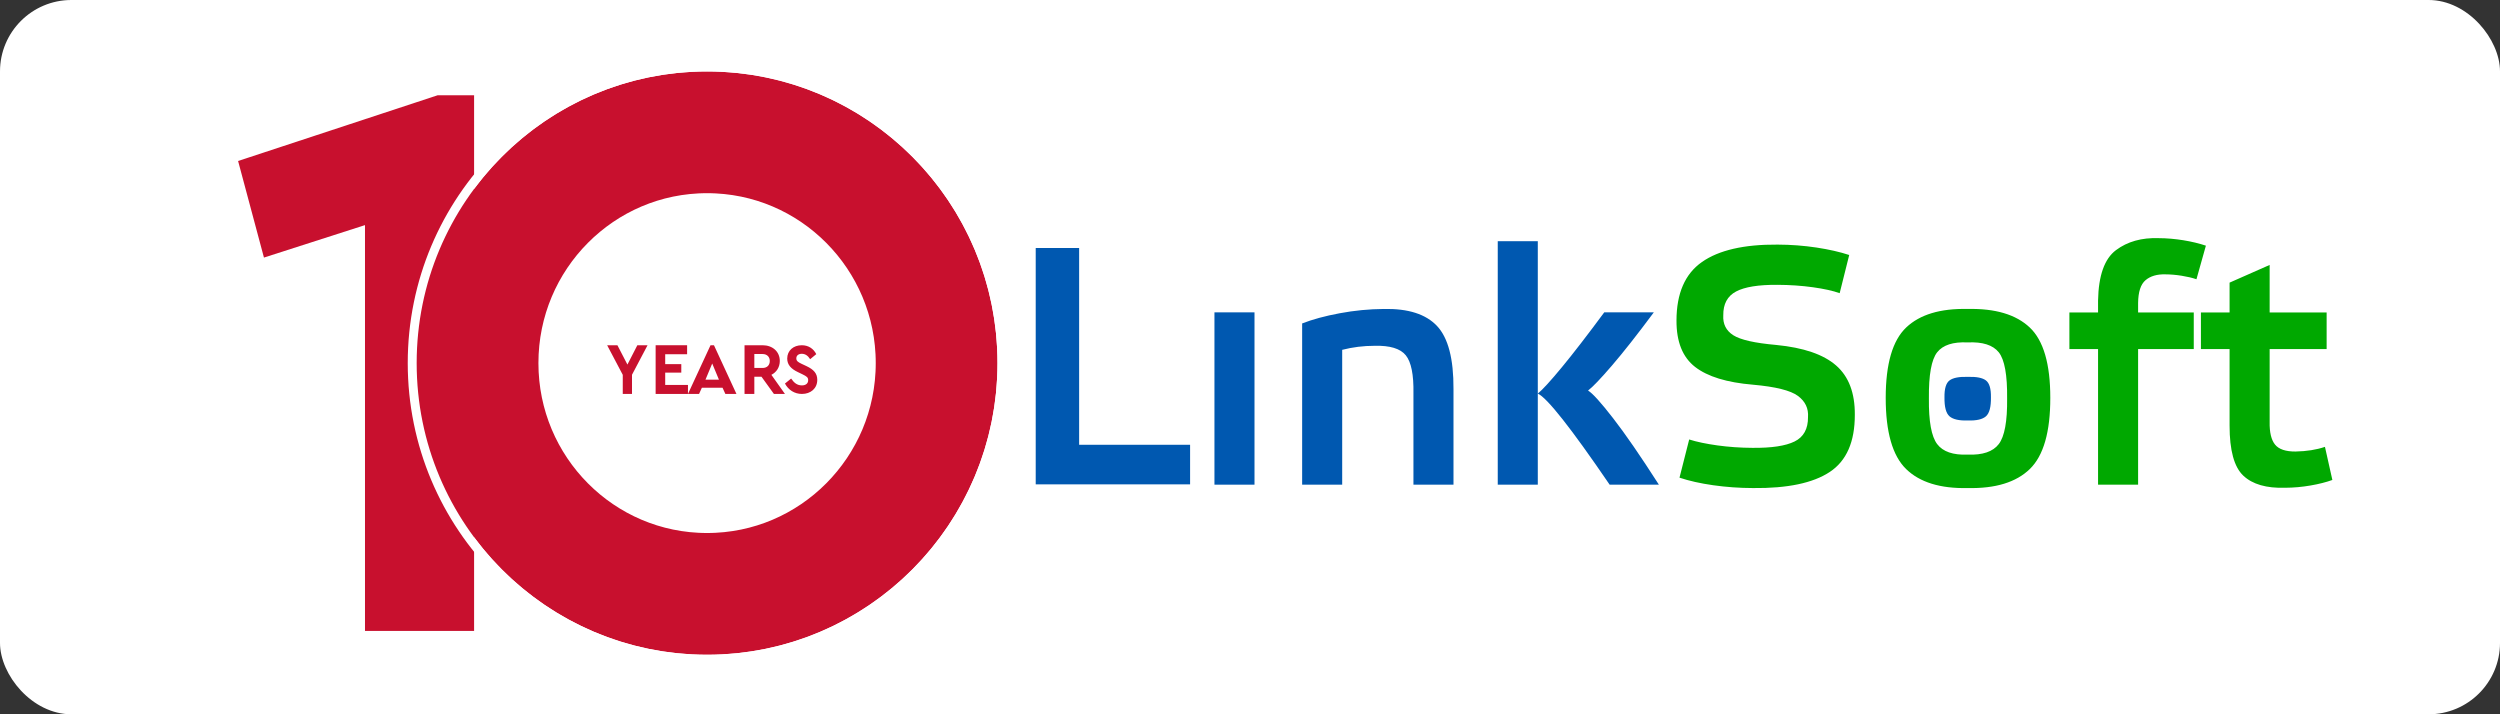<svg xmlns="http://www.w3.org/2000/svg" width="210" height="60" viewBox="0 0 210 60"><rect x="0" y="0" width="210" height="60" fill="#333333" stroke="none"/><g fill="none" fill-rule="evenodd"><rect width="210" height="60" fill="#FFF" rx="6"/><g transform="translate(20 6)"><g transform="translate(67 14)"><polyline fill="#0058B0" points="0 .832 0 20.686 12.968 20.686 12.968 17.361 3.647 17.361 3.647 .832 0 .832"/><polyline fill="#0058B0" points="18.378 6.238 18.378 20.712 15.014 20.712 15.014 6.238 18.378 6.238"/><path fill="#0058B0" d="M78.3 11.657 78.3 11.657C79.022 11.635 79.528 11.735 79.818 11.956 80.11 12.177 80.25 12.65 80.239 13.375 80.25 14.184 80.11 14.715 79.818 14.971 79.528 15.226 79.022 15.343 78.3 15.32 77.565 15.343 77.052 15.226 76.759 14.971 76.466 14.715 76.325 14.184 76.336 13.375 76.325 12.65 76.466 12.177 76.759 11.956 77.052 11.735 77.565 11.635 78.3 11.657M25.744 9.386C26.621 9.16 27.53 9.047 28.467 9.047 29.755 9.013 30.627 9.279 31.085 9.843 31.543 10.408 31.757 11.473 31.729 13.039L31.729 20.712 35.093 20.712 35.093 12.671C35.106 10.141 34.646 8.379 33.71 7.383 32.776 6.389 31.287 5.911 29.245 5.953 28.004 5.962 26.767 6.082 25.534 6.313 24.302 6.542 23.25 6.828 22.38 7.169L22.38 20.712 25.744 20.712 25.744 9.386M52.346 20.712C50.805 18.308 49.523 16.448 48.499 15.128 47.476 13.809 46.776 13.035 46.397 12.807 46.788 12.507 47.457 11.807 48.404 10.706 49.352 9.606 50.524 8.116 51.921 6.238L47.757 6.238C46.334 8.161 45.149 9.697 44.2 10.845 43.253 11.993 42.577 12.733 42.175 13.063L42.175.263 38.811.263 38.811 20.712 42.175 20.712 42.175 13.063C42.954 13.409 44.966 15.958 48.209 20.712L52.346 20.712"/><path fill="#00A800" d="M68.334 1.42C67.555 1.162 66.638.954 65.583.793 64.527.634 63.439.551 62.317.547 59.501.525 57.382 1.013 55.961 2.01 54.539 3.007 53.827 4.647 53.825 6.928 53.818 8.71 54.339 10.007 55.387 10.821 56.436 11.635 58.058 12.133 60.254 12.315 62.15 12.484 63.407 12.798 64.024 13.255 64.641 13.712 64.925 14.306 64.873 15.037 64.881 16.028 64.504 16.711 63.744 17.085 62.985 17.459 61.803 17.637 60.196 17.619 59.188 17.614 58.212 17.545 57.267 17.415 56.322 17.284 55.53 17.118 54.892 16.916L54.078 20.124C54.884 20.394 55.83 20.607 56.917 20.761 58.004 20.915 59.116 20.994 60.254 20.997 63.14 21.028 65.288 20.578 66.698 19.646 68.108 18.715 68.809 17.113 68.805 14.84 68.818 13.006 68.293 11.625 67.232 10.699 66.17 9.772 64.494 9.198 62.201 8.976 60.402 8.817 59.2 8.546 58.595 8.159 57.99 7.772 57.711 7.213 57.756 6.479 57.744 5.538 58.102 4.874 58.827 4.487 59.553 4.1 60.716 3.913 62.317 3.926 63.357 3.931 64.345 3.998 65.282 4.129 66.219 4.26 66.969 4.426 67.532 4.627L68.334 1.42M78.284 20.997C80.618 21.046 82.359 20.512 83.507 19.396 84.655 18.28 85.228 16.287 85.225 13.419 85.226 10.567 84.651 8.596 83.497 7.508 82.343 6.42 80.606 5.901 78.284 5.953 75.989 5.901 74.269 6.42 73.121 7.508 71.974 8.596 71.4 10.567 71.4 13.419 71.399 16.287 71.969 18.28 73.11 19.396 74.253 20.512 75.977 21.046 78.284 20.997ZM78.284 8.763C79.535 8.705 80.405 8.981 80.895 9.592 81.385 10.203 81.62 11.497 81.598 13.474 81.62 15.391 81.385 16.668 80.895 17.305 80.405 17.943 79.535 18.236 78.284 18.188 77.06 18.236 76.207 17.943 75.723 17.305 75.239 16.668 75.007 15.391 75.027 13.474 75.007 11.497 75.239 10.203 75.723 9.592 76.207 8.98 77.06 8.705 78.284 8.763L78.284 8.763ZM92.601 5.455C92.61 4.519 92.819 3.878 93.228 3.534 93.637 3.189 94.193 3.026 94.896 3.046 95.334 3.048 95.789 3.087 96.263 3.163 96.737 3.239 97.149 3.336 97.502 3.456L98.295.636C97.731.446 97.098.295 96.398.18 95.698.067 95.008.008 94.33.005 92.899-.046 91.701.292 90.738 1.015 89.776 1.739 89.275 3.15 89.237 5.249L89.237 6.248 86.829 6.248 86.829 9.321 89.237 9.321 89.237 20.712 92.601 20.712 92.601 9.321 97.276 9.321 97.276 6.248 92.601 6.248 92.601 5.455M108.437 9.321 108.437 6.248 103.65 6.248 103.65 2.255 100.285 3.741 100.285 6.248 97.877 6.248 97.877 9.321 100.285 9.321 100.285 15.748C100.283 17.828 100.668 19.231 101.439 19.956 102.21 20.682 103.381 21.02 104.953 20.972 105.661 20.968 106.369 20.905 107.075 20.783 107.779 20.662 108.394 20.507 108.919 20.317L108.296 17.536C107.588 17.779 106.766 17.909 105.831 17.928 104.997 17.934 104.42 17.739 104.103 17.344 103.785 16.949 103.634 16.315 103.65 15.441L103.65 9.321 108.437 9.321"/></g><polygon fill="#C8102E" fill-rule="nonzero" points="19.824 0 16.769 0 0 5.523 2.172 13.636 10.659 10.909 10.659 45 19.824 45" transform="translate(0 2)"/><g fill="#C8102E" fill-rule="nonzero" transform="translate(31 23)"><polygon points="2.088 2.479 3.394 0 2.537 0 1.703 1.624 .863 0 0 0 1.312 2.486 1.312 4.091 2.088 4.091"/><polygon points="4.073 0 4.073 4.091 6.789 4.091 6.789 3.335 4.877 3.335 4.877 2.3 6.229 2.3 6.229 1.587 4.877 1.587 4.877 .756 6.717 .756 6.717 0"/><path d="M9.693 3.567 9.931 4.091 10.862 4.091 8.973 0 8.684 0 6.789 4.091 7.721 4.091 7.958 3.567 9.693 3.567ZM8.26 2.892 8.826 1.534 9.391 2.892 8.26 2.892ZM14.009 4.091 14.936 4.091 13.796 2.486C14.235 2.262 14.503 1.841 14.503 1.32 14.503.533 13.894 0 13.053 0L11.541 0 11.541 4.091 12.364 4.091 12.364 2.647 12.967 2.647 14.009 4.091ZM12.364 1.909 12.364.738 13.053.738C13.424.738 13.662.973 13.662 1.32 13.662 1.674 13.436 1.909 13.053 1.909L12.364 1.909ZM15.455 2.799 14.936 3.218C15.221 3.75 15.735 4.091 16.36 4.091 17.098 4.091 17.651 3.63 17.651 2.907 17.651 2.374 17.361 2.045 16.74 1.752L16.321 1.555C16.008 1.406 15.891 1.31 15.891 1.1 15.891.855 16.087.718 16.349.718 16.629.718 16.863.867 17.053 1.172L17.567.748C17.338.293 16.914 0 16.349 0 15.651 0 15.126.443 15.126 1.118 15.126 1.645 15.455 1.986 16.02 2.255L16.416 2.446C16.768 2.62 16.886 2.703 16.886 2.937 16.886 3.206 16.69 3.373 16.36 3.373 15.958 3.373 15.696 3.152 15.455 2.799Z"/></g><ellipse cx="39.395" cy="24.5" stroke="#C8102E" stroke-linejoin="square" stroke-width="10.227" rx="19.281" ry="19.386"/><ellipse cx="39.395" cy="24.5" stroke="#FFF" stroke-width=".75" rx="24.77" ry="24.875"/></g></g></svg>